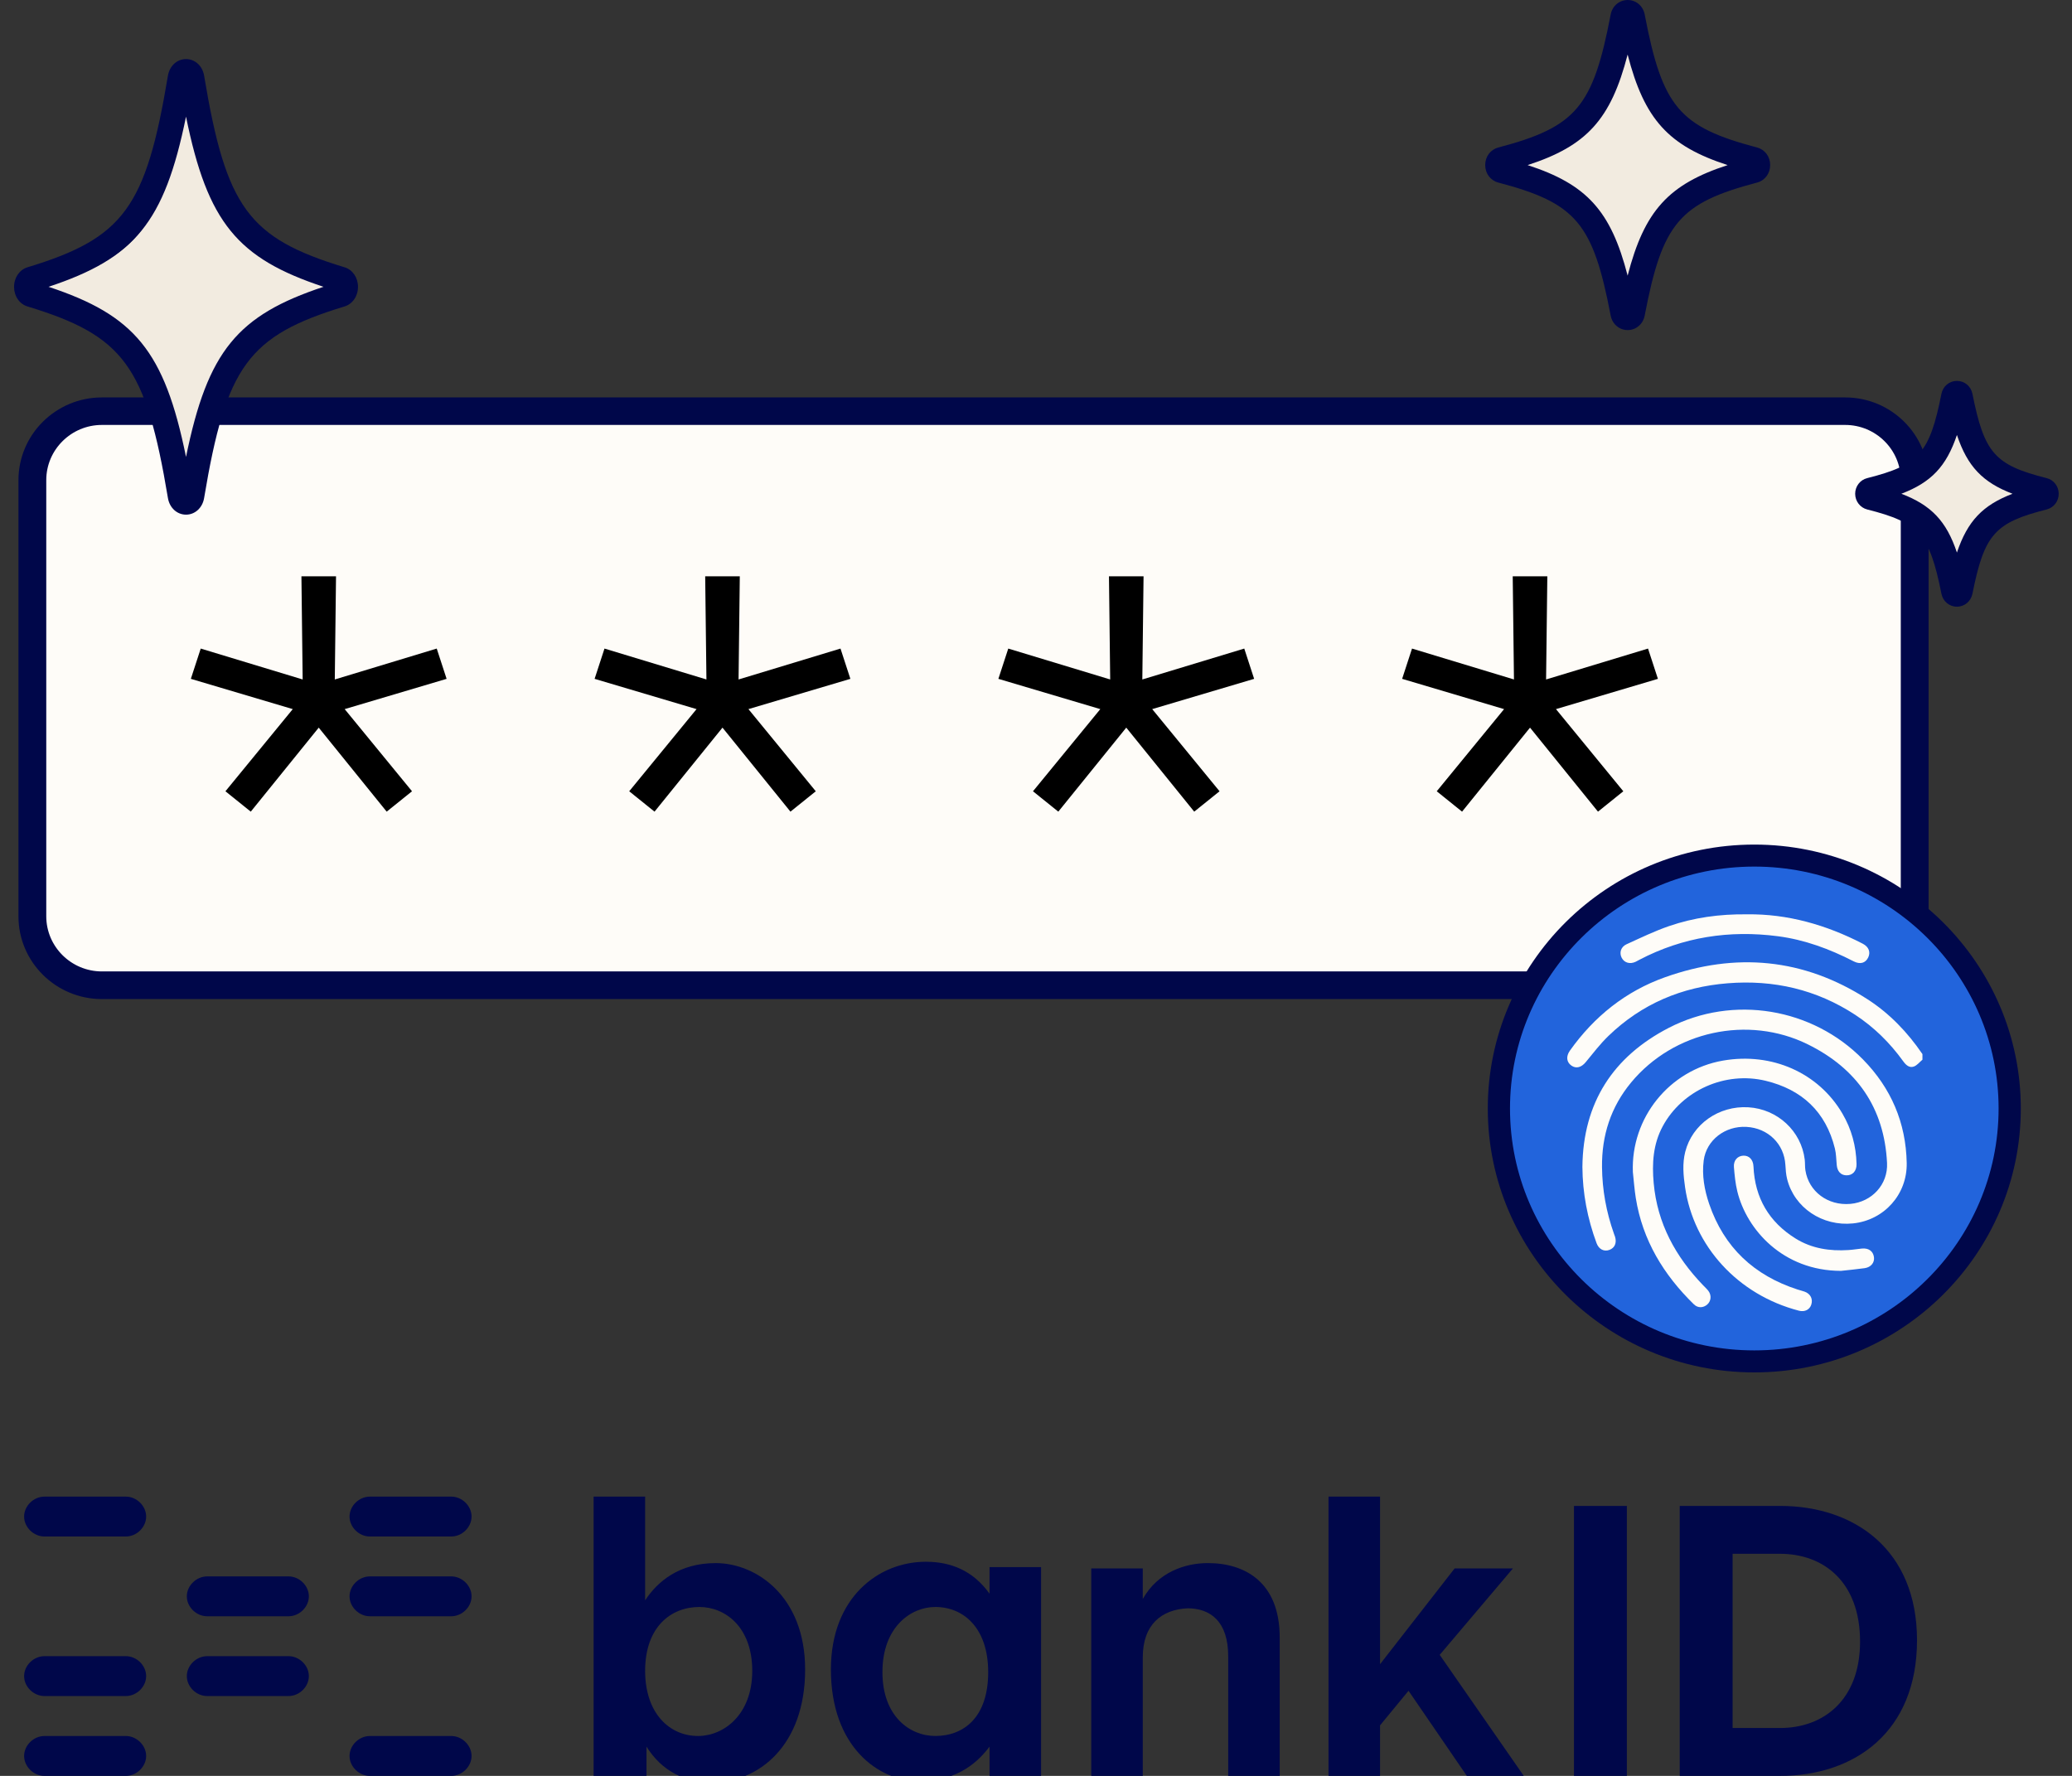 <?xml version="1.0" encoding="UTF-8"?> <svg xmlns="http://www.w3.org/2000/svg" width="140" height="120" viewBox="0 0 140 120" fill="none"><rect x="0" y="0" width="140" height="120" fill="#333333" stroke="none"/><path d="M124.673 27.781H6.884C4.29 27.781 2.187 29.867 2.187 32.44V61.913C2.187 64.486 4.29 66.572 6.884 66.572H124.673C127.267 66.572 129.37 64.486 129.37 61.913V32.44C129.37 29.867 127.267 27.781 124.673 27.781Z" fill="#FEFCF8"></path><path d="M21.536 49.168L16.944 54.845L15.232 53.468L19.782 47.916L12.895 45.871L13.563 43.825L20.45 45.913L20.367 38.941H22.704L22.621 45.913L29.509 43.825L30.176 45.871L23.289 47.916L27.839 53.468L26.127 54.845L21.536 49.168Z" fill="black"></path><path d="M48.817 49.168L44.225 54.845L42.514 53.468L47.064 47.916L40.176 45.871L40.844 43.825L47.732 45.913L47.648 38.941H49.986L49.903 45.913L56.79 43.825L57.458 45.871L50.57 47.916L55.12 53.468L53.409 54.845L48.817 49.168Z" fill="black"></path><path d="M76.099 49.168L71.507 54.845L69.796 53.468L74.345 47.916L67.458 45.871L68.126 43.825L75.013 45.913L74.93 38.941H77.267L77.184 45.913L84.072 43.825L84.739 45.871L77.852 47.916L82.402 53.468L80.69 54.845L76.099 49.168Z" fill="black"></path><path d="M103.38 49.168L98.788 54.845L97.077 53.468L101.627 47.916L94.739 45.871L95.407 43.825L102.295 45.913L102.211 38.941H104.549L104.465 45.913L111.353 43.825L112.021 45.871L105.133 47.916L109.683 53.468L107.972 54.845L103.38 49.168Z" fill="black"></path><path d="M124.673 67.51H6.884C3.775 67.51 1.247 65.003 1.247 61.919V32.446C1.247 29.362 3.775 26.855 6.884 26.855H124.673C127.783 26.855 130.31 29.362 130.31 32.446V61.919C130.31 65.003 127.783 67.51 124.673 67.51ZM6.884 28.714C4.813 28.714 3.126 30.387 3.126 32.442V61.914C3.126 63.969 4.813 65.641 6.884 65.641H124.673C126.744 65.641 128.431 63.969 128.431 61.914V32.442C128.431 30.387 126.744 28.714 124.673 28.714H6.884Z" fill="#00074A"></path><path d="M118.534 91.991C128.064 91.991 135.791 84.34 135.791 74.902C135.791 65.464 128.064 57.812 118.534 57.812C109.003 57.812 101.277 65.464 101.277 74.902C101.277 84.34 109.003 91.991 118.534 91.991Z" fill="#2264DC"></path><path d="M118.533 92.736C108.604 92.736 100.526 84.736 100.526 74.903C100.526 65.07 108.604 57.07 118.533 57.07C128.463 57.07 136.541 65.07 136.541 74.903C136.541 84.736 128.463 92.736 118.533 92.736ZM118.533 58.557C109.434 58.557 102.027 65.888 102.027 74.903C102.027 83.918 109.43 91.249 118.533 91.249C127.637 91.249 135.04 83.918 135.04 74.903C135.04 65.888 127.637 58.557 118.533 58.557Z" fill="#00074A"></path><g clip-path="url(#clip0_1612_30317)"><path d="M129.895 71.605C129.704 71.765 129.535 71.988 129.315 72.068C129.002 72.18 128.772 71.958 128.59 71.705C127.694 70.463 126.621 69.404 125.341 68.567C122.722 66.857 119.839 66.197 116.746 66.441C113.64 66.685 110.915 67.832 108.66 70.018C108.109 70.553 107.637 71.173 107.146 71.769C106.854 72.125 106.501 72.231 106.18 72.007C105.843 71.773 105.798 71.381 106.079 70.987C107.719 68.683 109.843 66.982 112.495 66.037C117.276 64.334 121.867 64.744 126.177 67.519C127.674 68.482 128.89 69.754 129.895 71.228V71.605Z" fill="#FEFCF8"></path><path d="M106.919 78.842C106.965 74.517 108.986 71.4 112.762 69.45C117.106 67.208 122.463 68.105 125.878 71.59C127.771 73.52 128.779 75.856 128.832 78.582C128.874 80.703 127.312 82.449 125.206 82.668C123.139 82.881 121.242 81.614 120.753 79.675C120.674 79.365 120.653 79.035 120.634 78.713C120.553 77.296 119.463 76.227 118.004 76.146C116.569 76.066 115.294 77.034 115.115 78.416C114.986 79.416 115.163 80.409 115.486 81.356C116.493 84.299 118.528 86.187 121.453 87.134C121.611 87.185 121.774 87.223 121.931 87.279C122.324 87.418 122.504 87.765 122.387 88.148C122.283 88.492 121.944 88.669 121.559 88.569C117.4 87.493 114.434 84.184 113.858 80.237C113.742 79.439 113.664 78.631 113.867 77.833C114.34 75.965 116.14 74.7 118.135 74.822C120.103 74.941 121.708 76.428 121.941 78.353C121.97 78.592 121.949 78.838 121.986 79.074C122.207 80.515 123.506 81.483 125.025 81.349C126.479 81.22 127.574 80.038 127.503 78.587C127.319 74.845 125.447 72.197 122.156 70.572C118.102 68.569 113.081 69.68 110.212 73.144C108.84 74.8 108.222 76.718 108.244 78.864C108.26 80.409 108.534 81.903 109.047 83.355C109.071 83.424 109.1 83.491 109.122 83.561C109.255 83.982 109.107 84.328 108.737 84.461C108.375 84.591 108.028 84.414 107.877 84.006C107.26 82.342 106.93 80.624 106.919 78.841L106.919 78.842Z" fill="#FEFCF8"></path><path d="M110.329 79.201C110.188 75.534 112.792 72.3 116.416 71.667C119.721 71.091 122.871 72.487 124.488 75.249C125.104 76.299 125.414 77.44 125.442 78.657C125.453 79.14 125.161 79.442 124.731 79.418C124.369 79.399 124.145 79.148 124.104 78.726C124.068 78.352 124.068 77.967 123.979 77.605C123.363 75.111 121.743 73.622 119.303 73.031C116.561 72.368 113.652 73.683 112.347 76.103C111.693 77.317 111.615 78.613 111.736 79.95C111.983 82.672 113.211 84.909 115.068 86.841C115.192 86.969 115.325 87.09 115.432 87.23C115.653 87.522 115.617 87.912 115.362 88.142C115.093 88.385 114.723 88.4 114.455 88.14C112.414 86.149 110.984 83.815 110.526 80.95C110.434 80.371 110.394 79.785 110.329 79.202V79.201Z" fill="#FEFCF8"></path><path d="M118.049 61.783C120.761 61.747 123.379 62.484 125.861 63.768C126.268 63.979 126.405 64.334 126.23 64.699C126.047 65.079 125.683 65.183 125.251 64.961C123.629 64.127 121.937 63.498 120.123 63.262C116.848 62.836 113.718 63.313 110.77 64.854C110.687 64.898 110.606 64.945 110.522 64.986C110.141 65.17 109.754 65.062 109.577 64.726C109.397 64.385 109.512 63.982 109.902 63.805C110.847 63.376 111.787 62.918 112.766 62.581C114.44 62.005 116.18 61.76 118.049 61.783Z" fill="#FEFCF8"></path><path d="M124.381 85.875C120.476 85.867 118.018 83.092 117.387 80.507C117.256 79.972 117.202 79.414 117.157 78.864C117.12 78.412 117.402 78.106 117.792 78.09C118.182 78.075 118.458 78.356 118.478 78.818C118.571 80.95 119.531 82.575 121.326 83.691C122.419 84.369 123.636 84.55 124.898 84.468C125.199 84.449 125.498 84.397 125.798 84.368C126.253 84.322 126.558 84.537 126.618 84.939C126.673 85.31 126.423 85.63 125.992 85.692C125.458 85.768 124.918 85.816 124.381 85.876V85.875Z" fill="#FEFCF8"></path></g><g clip-path="url(#clip1_1612_30317)"><path d="M8.501 103.825H3.004C2.271 103.825 1.629 103.196 1.629 102.477C1.629 101.758 2.271 101.129 3.004 101.129H8.501C9.234 101.129 9.875 101.758 9.875 102.477C9.875 103.196 9.234 103.825 8.501 103.825Z" fill="#00074A"></path><path d="M8.501 114.606H3.004C2.271 114.606 1.629 113.977 1.629 113.258C1.629 112.539 2.271 111.91 3.004 111.91H8.501C9.234 111.91 9.875 112.539 9.875 113.258C9.875 113.977 9.234 114.606 8.501 114.606Z" fill="#00074A"></path><path d="M8.501 120.001H3.004C2.271 120.001 1.629 119.372 1.629 118.653C1.629 117.934 2.271 117.305 3.004 117.305H8.501C9.234 117.305 9.875 117.934 9.875 118.653C9.875 119.372 9.234 120.001 8.501 120.001Z" fill="#00074A"></path><path d="M19.495 109.215H13.998C13.265 109.215 12.623 108.586 12.623 107.867C12.623 107.149 13.265 106.52 13.998 106.52H19.495C20.228 106.52 20.869 107.149 20.869 107.867C20.869 108.586 20.228 109.215 19.495 109.215Z" fill="#00074A"></path><path d="M19.495 114.606H13.998C13.265 114.606 12.623 113.977 12.623 113.258C12.623 112.539 13.265 111.91 13.998 111.91H19.495C20.228 111.91 20.869 112.539 20.869 113.258C20.869 113.977 20.228 114.606 19.495 114.606Z" fill="#00074A"></path><path d="M30.489 103.825H24.992C24.259 103.825 23.618 103.196 23.618 102.477C23.618 101.758 24.259 101.129 24.992 101.129H30.489C31.222 101.129 31.863 101.758 31.863 102.477C31.863 103.196 31.222 103.825 30.489 103.825Z" fill="#00074A"></path><path d="M30.489 109.215H24.992C24.259 109.215 23.618 108.586 23.618 107.867C23.618 107.149 24.259 106.52 24.992 106.52H30.489C31.222 106.52 31.863 107.149 31.863 107.867C31.863 108.586 31.222 109.215 30.489 109.215Z" fill="#00074A"></path><path d="M30.489 120.001H24.992C24.259 120.001 23.618 119.372 23.618 118.653C23.618 117.934 24.259 117.305 24.992 117.305H30.489C31.222 117.305 31.863 117.934 31.863 118.653C31.863 119.372 31.222 120.001 30.489 120.001Z" fill="#00074A"></path><path d="M43.59 112.901C43.59 115.776 45.239 117.304 47.163 117.304C48.904 117.304 50.828 115.866 50.828 112.901C50.828 109.935 48.996 108.587 47.255 108.587C45.331 108.587 43.59 109.935 43.59 112.901ZM43.59 101.129V108.138C44.415 106.88 45.881 105.622 48.354 105.622C51.103 105.622 54.401 107.869 54.401 112.811C54.401 117.933 51.286 120.449 48.08 120.449C46.247 120.449 44.69 119.641 43.682 118.023V120H40.109V101.129H43.59Z" fill="#00074A"></path><path d="M59.624 112.99C59.624 115.955 61.456 117.303 63.197 117.303C65.121 117.303 66.77 116.045 66.77 112.99C66.77 110.024 65.121 108.587 63.197 108.587C61.547 108.587 59.624 109.934 59.624 112.99ZM56.142 112.81C56.142 107.958 59.349 105.531 62.555 105.531C64.296 105.531 65.762 106.16 66.861 107.688V105.891H70.343V119.999H66.861V118.022C65.854 119.37 64.388 120.359 62.097 120.359C59.349 120.359 56.142 118.022 56.142 112.81Z" fill="#00074A"></path><path d="M77.214 112.001V119.999H73.733V105.981H77.214V108.047C78.222 106.25 80.054 105.621 81.612 105.621C84.085 105.621 86.467 106.879 86.467 110.653V119.999H82.986V111.911C82.986 109.575 81.795 108.676 80.237 108.676C78.497 108.766 77.214 109.755 77.214 112.001Z" fill="#00074A"></path><path d="M89.765 101.129V120H93.247V116.585L95.171 114.249L99.11 120H102.958L97.278 111.822L102.225 105.981H98.286L93.247 112.452V101.129H89.765Z" fill="#00074A"></path><path d="M109.922 101.758H106.349V120H109.922V101.758Z" fill="#00074A"></path><path d="M120.274 101.758H113.495V120H120.274C125.313 120 129.528 117.034 129.528 110.834C129.528 104.723 125.313 101.758 120.274 101.758ZM120.274 116.765H117.068V104.993H120.274C123.206 104.993 125.68 106.88 125.68 110.924C125.68 114.878 123.206 116.765 120.274 116.765Z" fill="#00074A"></path></g><path d="M22.421 20.205C16.122 22.12 14.558 24.233 13.139 32.745C13.053 33.251 12.519 33.251 12.433 32.745C11.018 24.233 9.45 22.12 3.151 20.205C2.774 20.092 2.774 19.368 3.151 19.255C9.45 17.34 11.014 15.227 12.433 6.715C12.519 6.209 13.053 6.209 13.139 6.715C14.554 15.227 16.122 17.34 22.421 19.255C22.797 19.368 22.797 20.092 22.421 20.205Z" fill="#F2EBE0"></path><path d="M12.569 34.776C11.96 34.776 11.458 34.315 11.347 33.656C9.861 24.736 8.354 22.681 1.857 20.707C1.312 20.542 0.95 20.01 0.95 19.384C0.95 18.759 1.316 18.226 1.857 18.061C8.354 16.087 9.861 14.028 11.347 5.112C11.458 4.453 11.96 3.992 12.569 3.992C13.178 3.992 13.68 4.453 13.791 5.112C15.277 14.032 16.784 16.087 23.282 18.061C23.827 18.226 24.189 18.759 24.189 19.384C24.189 20.01 23.823 20.542 23.282 20.707C16.784 22.681 15.277 24.74 13.791 33.656C13.68 34.315 13.178 34.776 12.569 34.776ZM3.279 19.38C9.078 21.299 11.113 23.704 12.569 30.878C14.03 23.704 16.061 21.303 21.86 19.38C16.061 17.461 14.025 15.055 12.569 7.881C11.109 15.055 9.078 17.456 3.279 19.38Z" fill="#00074A"></path><path d="M118.503 11.521C112.925 12.993 111.541 14.62 110.289 21.168C110.213 21.557 109.74 21.557 109.668 21.168C108.416 14.62 107.028 12.997 101.455 11.521C101.122 11.433 101.122 10.879 101.455 10.79C107.032 9.319 108.416 7.691 109.668 1.143C109.744 0.754 110.217 0.754 110.289 1.143C111.541 7.691 112.929 9.315 118.503 10.79C118.835 10.879 118.835 11.433 118.503 11.521Z" fill="#F2EBE0"></path><path d="M109.979 22.304C109.413 22.304 108.94 21.902 108.829 21.323C107.633 15.071 106.496 13.726 101.233 12.335C100.705 12.196 100.352 11.723 100.352 11.152C100.352 10.581 100.705 10.108 101.233 9.968C106.496 8.577 107.633 7.233 108.829 0.981C108.94 0.402 109.413 0 109.979 0C110.545 0 111.018 0.402 111.128 0.981C112.325 7.233 113.462 8.577 118.724 9.968C119.252 10.108 119.606 10.581 119.606 11.152C119.606 11.723 119.252 12.196 118.724 12.335C113.462 13.726 112.325 15.071 111.128 21.323C111.018 21.898 110.545 22.304 109.979 22.304ZM103.217 11.156C107.198 12.45 108.842 14.229 109.975 18.626C111.111 14.229 112.751 12.45 116.732 11.156C112.751 9.863 111.107 8.083 109.975 3.686C108.838 8.083 107.198 9.863 103.217 11.156Z" fill="#00074A"></path><path d="M131.681 38.884C130.969 35.318 130.18 34.429 127.011 33.628C126.821 33.579 126.821 33.278 127.011 33.229C130.18 32.427 130.969 31.539 131.681 27.973C131.724 27.759 131.992 27.759 132.034 27.973C132.746 31.539 133.535 32.427 136.704 33.229C136.894 33.278 136.894 33.579 136.704 33.628C133.535 34.429 132.746 35.318 132.034 38.884C131.992 39.097 131.724 39.097 131.681 38.884Z" fill="#F2EBE0"></path><path d="M132.225 40.995C131.71 40.995 131.28 40.636 131.178 40.12C130.377 36.112 129.675 35.313 126.162 34.426C125.685 34.303 125.349 33.868 125.349 33.364C125.349 32.861 125.685 32.426 126.162 32.308C129.675 31.42 130.377 30.621 131.178 26.613C131.28 26.098 131.71 25.738 132.225 25.738C132.741 25.738 133.171 26.098 133.273 26.613C134.073 30.621 134.776 31.42 138.288 32.308C138.765 32.426 139.102 32.861 139.102 33.364C139.102 33.868 138.77 34.303 138.288 34.426C134.776 35.313 134.073 36.112 133.273 40.12C133.171 40.631 132.741 40.995 132.225 40.995ZM128.47 33.364C130.484 34.134 131.514 35.208 132.225 37.338C132.941 35.208 133.967 34.134 135.981 33.364C133.967 32.595 132.936 31.521 132.225 29.391C131.51 31.521 130.484 32.595 128.47 33.364Z" fill="#00074A"></path><defs><clipPath id="clip0_1612_30317"><rect width="24" height="26.814" fill="white" transform="translate(105.895 61.781)"></rect></clipPath><clipPath id="clip1_1612_30317"><rect width="128.265" height="18.871" fill="white" transform="translate(1.629 101.129)"></rect></clipPath></defs></svg> 